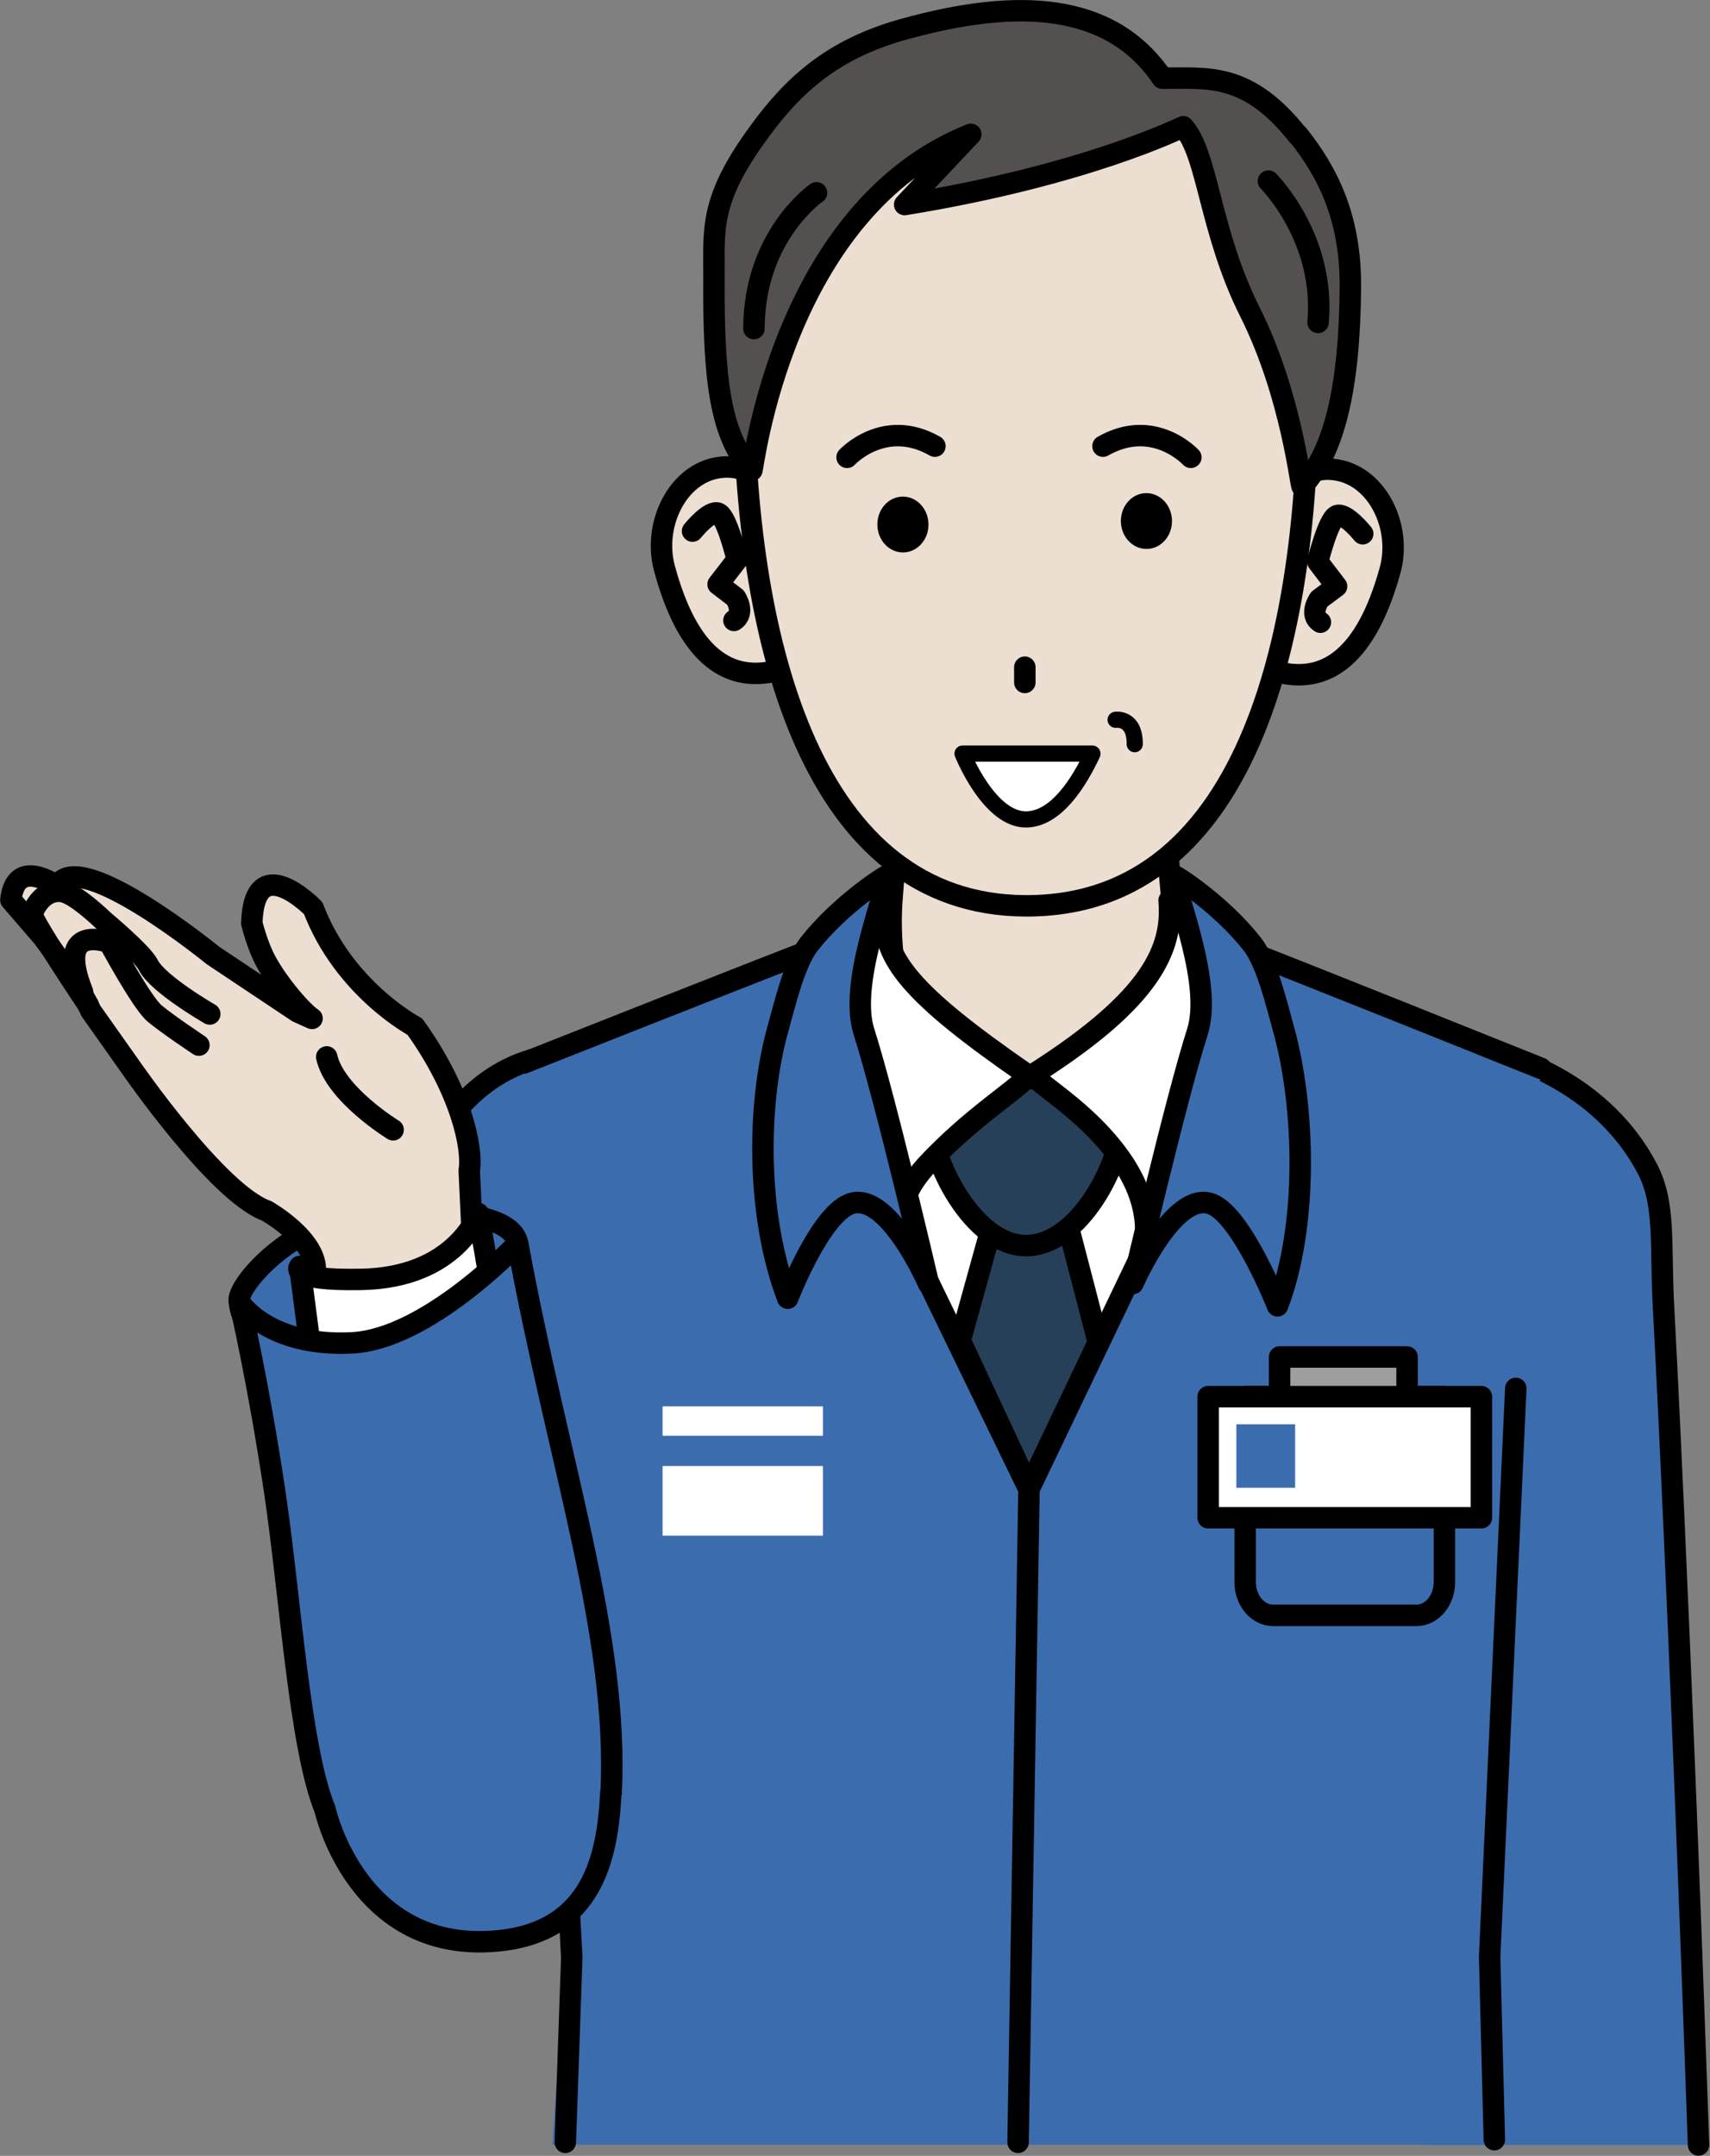 <svg xmlns="http://www.w3.org/2000/svg" id="_&#x30EC;&#x30A4;&#x30E4;&#x30FC;_2" viewBox="0 0 58.2 73.35"><rect x="0" y="0" width="58.2" height="73.35" fill="#808080" stroke="none"/><defs><style>.cls-1,.cls-2,.cls-3,.cls-4,.cls-5,.cls-6,.cls-7,.cls-8,.cls-9{stroke:#000;stroke-linecap:round;stroke-linejoin:round;}.cls-1,.cls-2,.cls-3,.cls-5,.cls-6,.cls-8,.cls-9{stroke-width:.73px;}.cls-1,.cls-7{fill:none;}.cls-2{fill:#274059;}.cls-3,.cls-10{fill:#3b6cae;}.cls-11,.cls-10,.cls-12{stroke-width:0px;}.cls-4,.cls-12,.cls-8{fill:#fff;}.cls-4,.cls-7{stroke-width:.55px;}.cls-5{fill:#9e9e9e;}.cls-6{fill:#545050;}.cls-9{fill:#ecded1;}</style></defs><g id="_&#x30EC;&#x30A4;&#x30E4;&#x30FC;_1-2"><path class="cls-3" d="m18.69,35.92c-3.25.56-5.59,4.03-6.37,12.39-.87,9.3-1.79,14.87,2.93,15.95.76.17,3.55.18,4.33-3.44.78-3.61-.89-24.9-.89-24.9Z"></path><path class="cls-10" d="m57.96,72.97c-.32-6.93-1.32-28.46-1.32-28.46-.09-1.62.25-3.16-.27-4.16-1.68-3.23-4.73-4.27-4.73-4.27l-3.13,23.18-.1,13.72h9.56Z"></path><path class="cls-1" d="m48.51,71.72l-.02-12.47,3.13-23.18s2.96.84,4.45,3.7c.63,1.21.43,2.57.55,4.73,0,0,.53,9.66,1.19,28.48"></path><path class="cls-10" d="m18.8,72.97h32.11l-.46-6.77,1.99-29.83s-10.4-4.11-11.13-4.53c-2.9-1.69-9.65-1.17-12.91.03-.78.29-10.63,4.38-10.63,4.38l1.49,29.94-.46,6.77Z"></path><polygon class="cls-8" points="30.68 41.73 35.02 50.67 39.23 41.88 38.29 36.26 35.06 34.28 31.55 36.15 30.68 41.73"></polygon><polyline class="cls-1" points="19.24 72.89 19.46 66.6 18.71 52.52"></polyline><path class="cls-1" d="m27.81,32.25c-.82.29-9.99,3.92-9.99,3.92"></path><polyline class="cls-1" points="50.86 72.8 50.7 66.58 51.59 47.24"></polyline><path class="cls-1" d="m42.14,32.25c.82.29,10.31,4.1,10.31,4.1"></path><path class="cls-9" d="m39.86,30.32c-.37-3.74-.24-6.93-.24-6.93h-9.21s.3,3.15-.04,7.04c-.56,6.44,4.83,10.6,4.83,10.6,0,0,5.29-4.4,4.66-10.71Z"></path><path class="cls-3" d="m42.38,47.52v6.31c0,.63.43,1.13.95,1.13h4.88c.53,0,.95-.51.95-1.13v-6.31h-6.78Z"></path><rect class="cls-5" x="43.55" y="46.17" width="4.34" height="2.31"></rect><rect class="cls-8" x="41.12" y="47.52" width="9.3" height="4.12"></rect><rect class="cls-10" x="42.08" y="48.46" width="2" height="2.16"></rect><polygon class="cls-2" points="37.38 45.67 36.39 41.86 33.72 41.86 32.68 45.61 35.02 50.62 37.38 45.67"></polygon><path class="cls-2" d="m38.18,38.17c.02-1.37-1.9-1.46-3.21-1.47s-3.27.03-3.28,1.4c-.02,1.37,1.43,4.28,3.23,4.28,1.82,0,3.24-2.83,3.25-4.2Z"></path><path class="cls-8" d="m28.33,33.48c-.04-.12,1.85-2.74,1.82-2.54-.21,1.62.87,2.9,4.76,5.59.3.21-1.57,1.18-3.35,3.09-1.31,1.41-.81,2.44-.81,2.44-2.09-5.31-2.43-8.57-2.43-8.57Z"></path><path class="cls-8" d="m41.93,32.97c.05-.12-2.16-2.53-2.14-2.33.14,1.63-.58,3.34-4.57,5.88-.29.18,1.74,1.14,3.01,3.04,1.15,1.74.66,3.02.66,3.02,2.23-5.38,3.04-9.62,3.04-9.62Z"></path><line class="cls-1" x1="35.02" y1="50.79" x2="34.65" y2="72.89"></line><rect class="cls-12" x="22.55" y="47.85" width="5.46" height="1"></rect><rect class="cls-12" x="22.55" y="49.88" width="5.46" height="2.37"></rect><path class="cls-3" d="m30.19,29.81c-.07.74-1.31,3.68-.78,5.31.73,2.28,2.19,8.55,2.19,8.55,0,0-1.4-3.22-2.69-2.7-1.03.42-2.1,3.2-2.1,3.2-1.06-2.76-1.06-6.55-.34-9.14.24-.86.57-2.27,1.07-2.91,1.08-1.37,2.65-2.36,2.65-2.32Z"></path><path class="cls-3" d="m39.97,29.81c.07.74,1.31,3.68.78,5.31-.73,2.28-2.19,8.55-2.19,8.55,0,0,1.4-3.22,2.69-2.7,1.03.42,2.23,3.46,2.23,3.46,1.06-2.76.93-6.81.21-9.4-.24-.86-.57-2.27-1.07-2.91-1.08-1.37-2.65-2.36-2.65-2.32Z"></path><path class="cls-9" d="m26.72,18.51c.23,1.51.8,4.16-.59,4.37-1.39.21-2.72-.58-3.52-3.56-.39-1.48.45-3.2,1.85-3.41s2.03,1.09,2.26,2.6Z"></path><path class="cls-1" d="m23.57,18.07s.6-.75.89-.6.63,1.57.63,1.57l-.65.84.59.45s.35.52-.05.78"></path><path class="cls-9" d="m43.22,18.56c-.25,1.5-.85,4.13.54,4.36,1.39.23,2.73-.55,3.55-3.51.41-1.47-.42-3.19-1.81-3.42s-2.04,1.07-2.29,2.57Z"></path><path class="cls-1" d="m46.38,18.16s-.6-.75-.89-.61-.64,1.56-.64,1.56l.64.84-.59.44s-.36.52.04.78"></path><path class="cls-9" d="m25.31,13.44c.1,8.5,2.36,17.34,9.58,17.38,7.89.04,9.59-9.96,9.63-17.28.04-7.32-4.5-12.51-9.8-12.53-5.31-.03-9.49,5.11-9.41,12.43Z"></path><path class="cls-7" d="m37.97,24.49s.66-.1.65.83"></path><path class="cls-1" d="m28.83,15.56s1.26-1.37,2.99-.38"></path><path class="cls-1" d="m40.53,15.56s-1.26-1.37-2.99-.38"></path><line class="cls-1" x1="34.88" y1="22.7" x2="34.88" y2="23.22"></line><path class="cls-4" d="m37.18,25.65c-.47,1-1.23,2.19-2.22,2.23-1.29.05-2.2-2.24-2.2-2.24h4.42Z"></path><ellipse class="cls-11" cx="30.73" cy="17.84" rx=".87" ry=".95" transform="translate(-.23 .41) rotate(-.75)"></ellipse><ellipse class="cls-11" cx="39.02" cy="17.73" rx=".87" ry=".95" transform="translate(-.23 .51) rotate(-.75)"></ellipse><path class="cls-6" d="m44.17,4.6c-1.72-2.17-3.09-1.93-4.61-1.94C37.82.08,34.65-.09,30.74,1c-2.44.68-3.77,1.93-4.91,3.5-1.71,2.33-1.52,3.31-1.53,4.95-.02,3.41.2,5.35,1.29,6.55.04.04,1-8.86,7.45-11.43l-2.25,2.39c6.22-1.01,9.44-2.64,9.48-2.65.85.95.89,3.55,2.27,6.3,1.43,2.85,1.73,6,1.78,5.94,1.1-1.19,1.62-3.39,1.64-6.81.01-2.34-.77-3.88-1.79-5.16Z"></path><path class="cls-1" d="m27.79,6.56s-2.12,1.45-2.13,4.62"></path><path class="cls-1" d="m43.17,6.16s1.95,1.94,1.69,4.81"></path><path class="cls-3" d="m12.88,41.23c2.79-.11,4.64.19,4.74,1.12.15,1.43-2.34,3.68-5.12,3.8-2.79.11-4.24-.51-4.36-1.9-.05-.56,1.96-2.9,4.75-3.01Z"></path><path class="cls-9" d="m16.1,42.58c.12.47.21,1.59.3,2.92l-5.84.68c.11-1.67.17-2.89.17-2.89.1-1.1-1.65-2.09-1.65-2.09-1.67-.59-4.64-4.9-4.64-4.9l-1.35-1.91c-.37-.87-1.65-2.53-1.65-2.53l-1.07-1.24c.14-1.25,1.11-.82,1.84-.31-.15-.13-.23-.21-.23-.21.77-1.26,5.27,2.41,5.27,2.41l2.88,1.92.49.22c-.33-.21-1.15-1.16-1.57-1.94-.3-.55-.48-1.3-.48-1.3.08-2.58,2.09-.51,2.09-.51,1.05,2.76,3.46,4.03,3.46,4.03,1.55,2.16,1.98,4.1,1.85,4.9l.13,2.75Z"></path><path class="cls-1" d="m3,34.19s-1.89-2.81-1.91-3.09c0,0,.27-.84,1-.77.36.04,1.02.6,1.44,1,0,0,1.32,1.1,1.52,1.51.32.64,2.09,1.66,2.09,1.66"></path><path class="cls-1" d="m6.77,35.56s-1.07-.71-1.51-1.08-1.54-2.41-1.54-2.41c0,0-1.87-.73-.91,1.68"></path><path class="cls-1" d="m13.38,38.44s-1.98-1.21-2.26-2.48"></path><path class="cls-8" d="m10.5,45.39l-.3-2.3s-.44.49,2.1.44c3.23-.06,3.98-2.24,3.98-2.24l.51,2.94s-1.42,1.81-3.72,2.05c-2.39.25-2.58-.89-2.58-.89Z"></path><path class="cls-3" d="m20.8,61c.26-5.38-1.79-11.14-3.18-18.69,0,0-3.07,3.26-5.65,3.38-2.84.14-3.81-1.37-3.81-1.37,0,0,.63,2.69,1.19,6.43.53,3.55.84,8.68,1.71,10.81,0,0,1.09,4.98,5.94,4.47,3.16-.33,3.68-2.83,3.79-5.03Z"></path></g></svg>